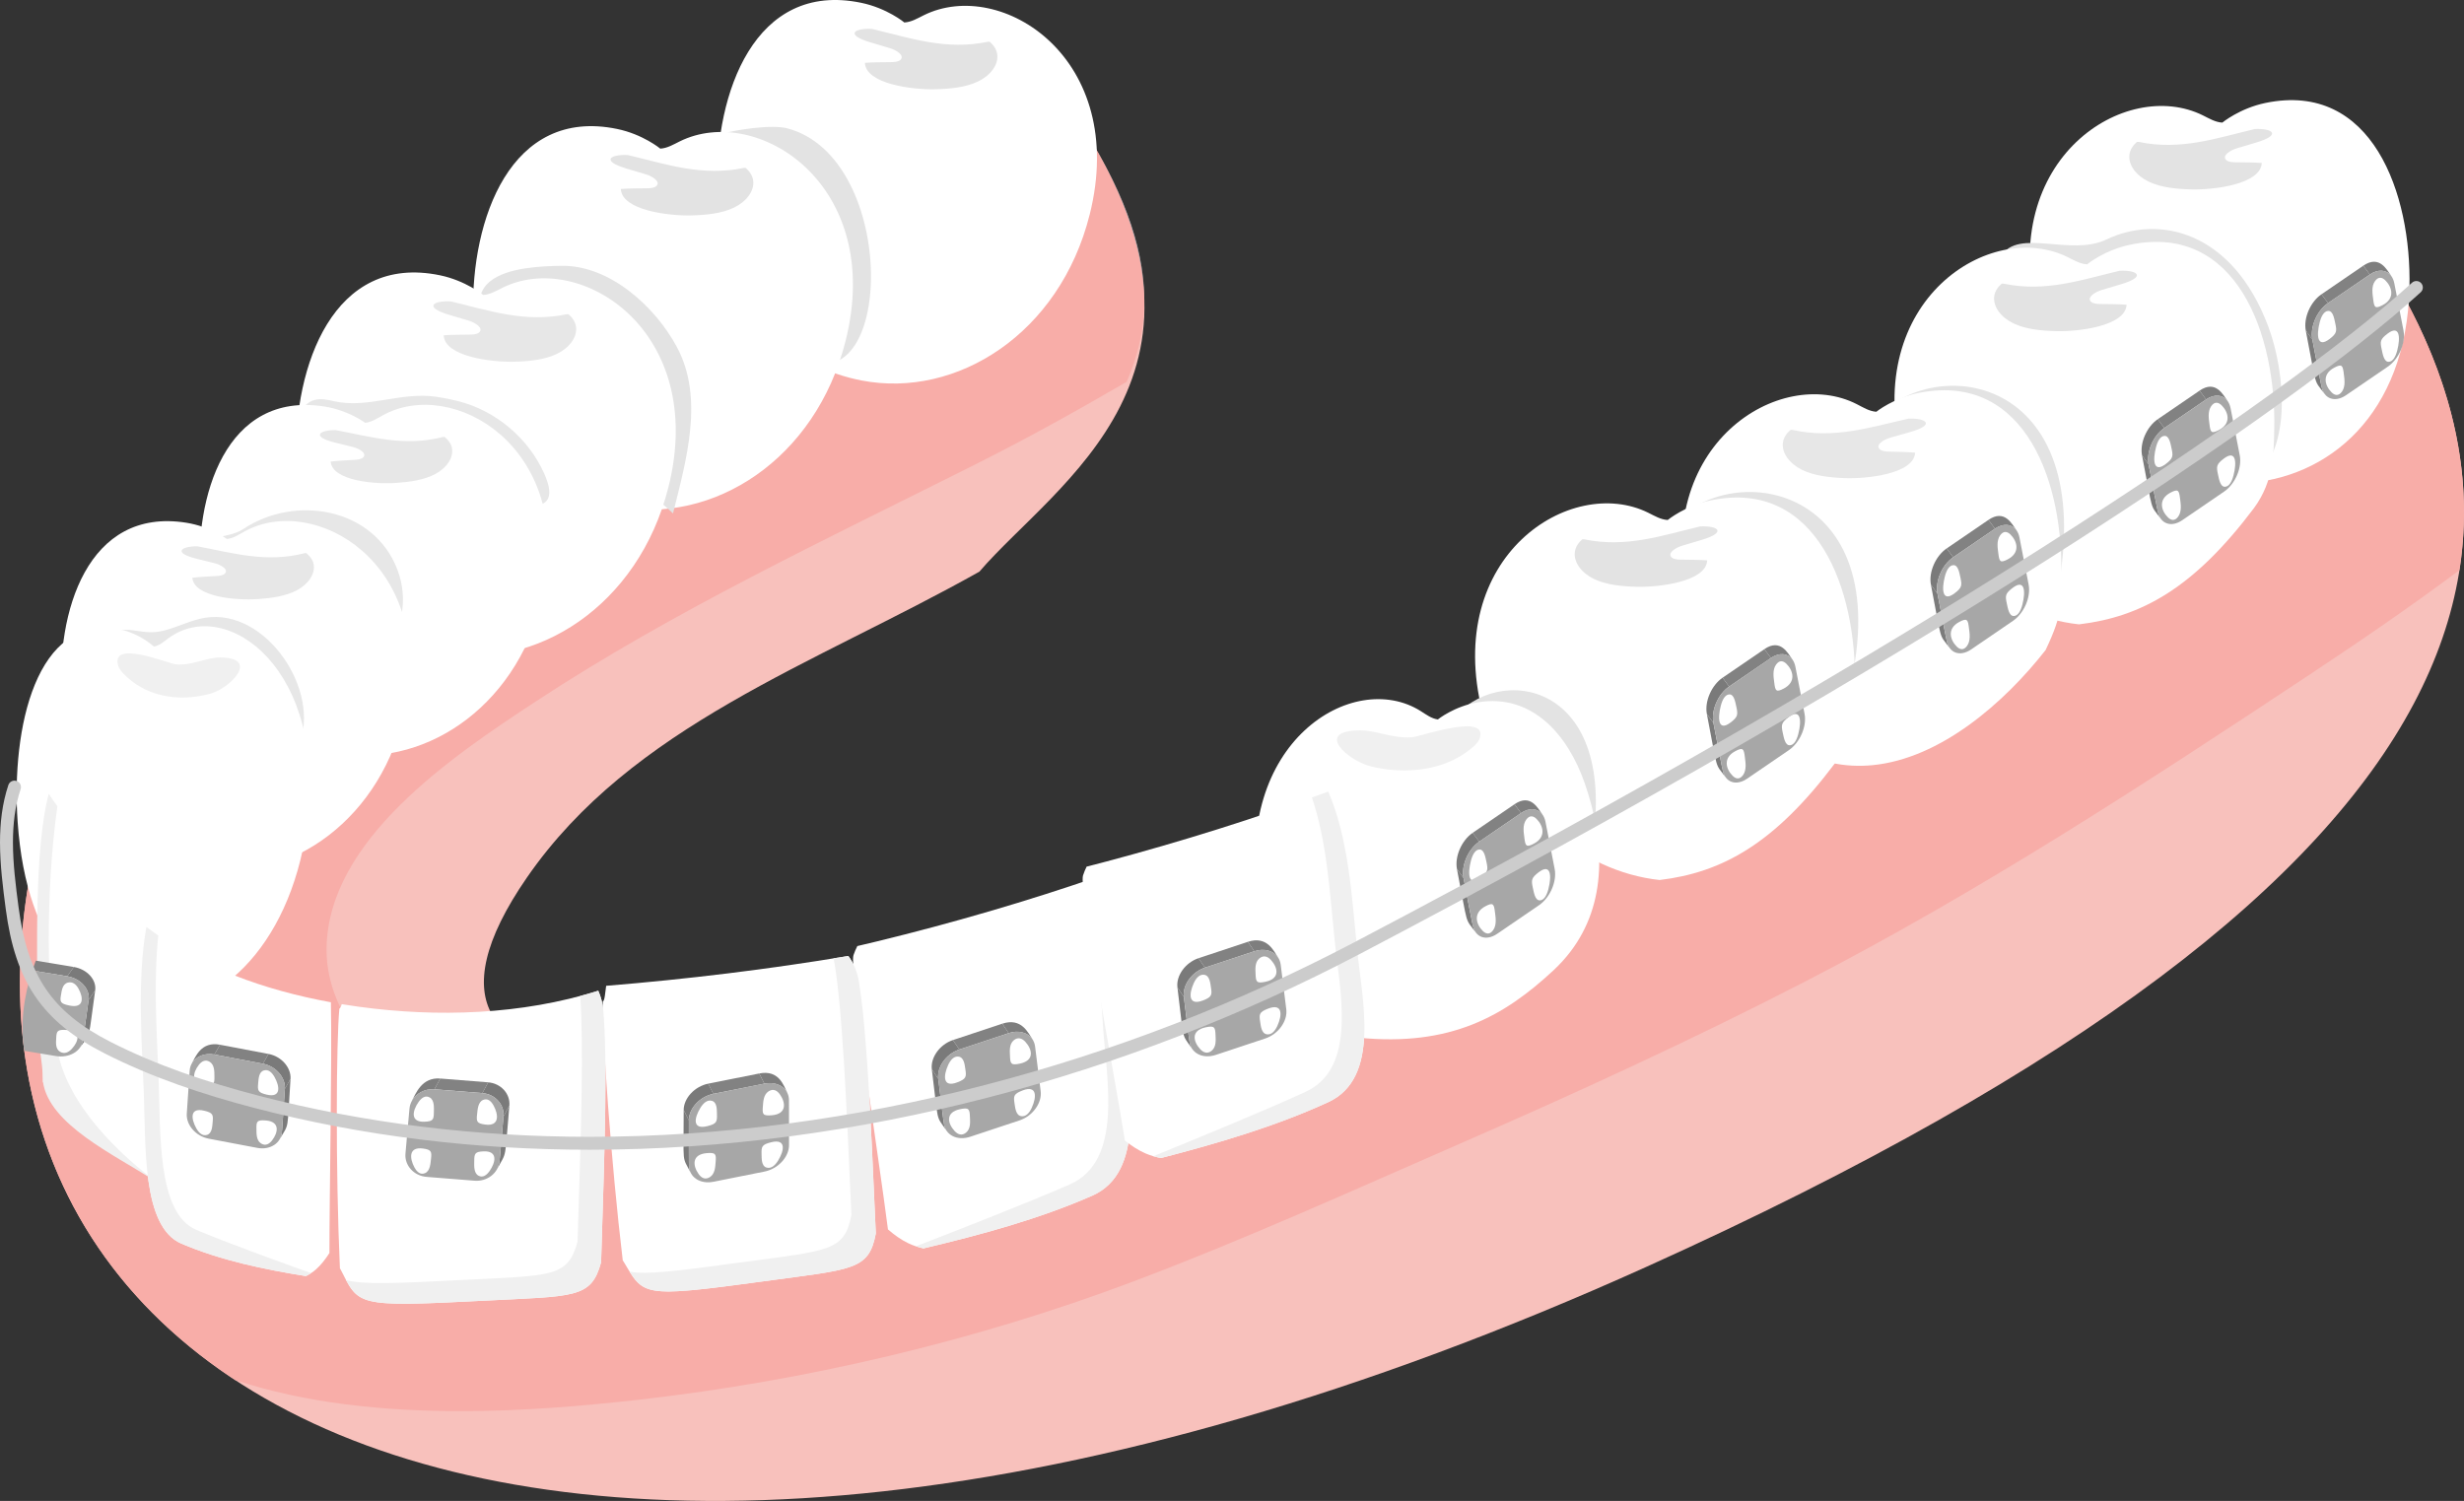 <?xml version="1.0" encoding="UTF-8" standalone="no"?> <svg xmlns:inkscape="http://www.inkscape.org/namespaces/inkscape" xmlns:sodipodi="http://sodipodi.sourceforge.net/DTD/sodipodi-0.dtd" xmlns="http://www.w3.org/2000/svg" xmlns:svg="http://www.w3.org/2000/svg" width="201.74mm" height="122.897mm" viewBox="0 0 201.74 122.897" version="1.1" id="svg1"><rect x="0" y="0" width="201.74" height="122.897" fill="#333333" stroke="none"/><defs id="defs1"></defs><g inkscape:label="Слой 1" inkscape:groupmode="layer" id="layer1" transform="translate(-27.781,-41.54)"><path id="path3" d="M 115.923,119.7 C 88.647,130.796 56.624,134.074 70.931,113.38 79.523,100.952 94.367,95.983 107.968,88.347 114.202,81.073 129.886,72.003 115.749,50.907 85.664,63.095 53.928,79.112 33.259,102.372 c -19.297,51.557 35.577,85.165 129.322,42.895 72.031,-32.479 76.441,-61.43 57.112,-86.956 -25.629,22.451 -89.204,55.463 -103.771,61.389" style="fill:#f8c1bc;fill-opacity:1;fill-rule:nonzero;stroke:none;stroke-width:0.035"></path><path id="path4" d="m 79.268,128.489 c -1.365,0 -2.641,-0.071 -3.811,-0.217 0.001,-3.5e-4 0.004,-0.001 0.005,-0.002 1.172,0.146 2.447,0.217 3.811,0.217 8.568,-3.6e-4 20.641,-2.78 32.342,-7.114 -11.703,4.335 -23.779,7.116 -32.347,7.116 M 32.728,103.842 c 0.001,-0.003 0.001,-0.004 0.002,-0.007 -0.001,0.003 -0.001,0.004 -0.002,0.007 m 0.035,-0.101 v 0 0 m 0.034,-0.097 7.06e-4,-0.002 -7.06e-4,0.002 m 0.021,-0.06 c 0.001,-0.002 0.003,-0.007 0.004,-0.01 -0.001,0.003 -0.003,0.007 -0.004,0.01 m 0.035,-0.099 c 7.06e-4,-0.002 0.003,-0.007 0.004,-0.01 -0.001,0.003 -0.003,0.007 -0.004,0.01 m 0.035,-0.098 c 0.001,-0.004 0.003,-0.008 0.005,-0.013 -0.003,0.006 -0.002,0.006 -0.005,0.013 m 0.021,-0.058 c 0.002,-0.005 0.004,-0.01 0.006,-0.015 -0.003,0.006 -0.004,0.009 -0.006,0.015 m 0.015,-0.042 c 0.002,-0.005 0.004,-0.011 0.006,-0.016 -0.003,0.006 -0.004,0.01 -0.006,0.016 m 0.02,-0.055 c 0.003,-0.008 0.005,-0.013 0.008,-0.021 -0.003,0.006 -0.006,0.015 -0.008,0.021 m 0.015,-0.042 c 0.004,-0.011 0.009,-0.024 0.013,-0.035 -0.005,0.012 -0.008,0.023 -0.013,0.035 m 0.021,-0.058 c 0.003,-0.008 0.006,-0.015 0.009,-0.024 -0.003,0.009 -0.005,0.014 -0.009,0.024 m 0.018,-0.05 c 0.004,-0.01 0.007,-0.02 0.011,-0.03 -0.004,0.01 -0.007,0.02 -0.011,0.03 m 0.018,-0.05 c 0.004,-0.01 0.008,-0.022 0.012,-0.032 -0.004,0.01 -0.008,0.022 -0.012,0.032 m 0.019,-0.053 c 0.003,-0.01 0.006,-0.018 0.01,-0.028 -0.004,0.009 -0.007,0.018 -0.01,0.028 m 0.017,-0.047 c 0.005,-0.012 0.009,-0.025 0.014,-0.037 -0.005,0.012 -0.009,0.024 -0.014,0.037 m 0.02,-0.055 c 0.004,-0.01 0.007,-0.02 0.011,-0.03 -0.004,0.01 -0.007,0.021 -0.011,0.03 m 0.017,-0.045 c 0.005,-0.014 0.01,-0.028 0.015,-0.041 -0.006,0.015 -0.009,0.025 -0.015,0.041 m 0.02,-0.055 c 0.005,-0.012 0.009,-0.023 0.013,-0.035 -0.005,0.012 -0.008,0.022 -0.013,0.035 m 0.017,-0.047 c 0.005,-0.012 0.01,-0.027 0.015,-0.04 -0.005,0.013 -0.01,0.027 -0.015,0.04 m 0.02,-0.055 c 0.004,-0.012 0.009,-0.026 0.014,-0.038 -0.005,0.013 -0.009,0.025 -0.014,0.038 m 0.02,-0.055 c 0.005,-0.012 0.008,-0.021 0.012,-0.033 -0.004,0.01 -0.009,0.024 -0.012,0.033 m 0.017,-0.045 c 0.005,-0.013 0.011,-0.029 0.016,-0.043 -0.005,0.013 -0.011,0.03 -0.016,0.043 m 0.02,-0.055 c 0.005,-0.012 0.009,-0.025 0.014,-0.037 -0.005,0.013 -0.009,0.025 -0.014,0.037 m 0.017,-0.045 c 0.006,-0.015 0.011,-0.029 0.017,-0.044 -0.006,0.016 -0.011,0.029 -0.017,0.044 m 0.02,-0.055 c 0.006,-0.015 0.012,-0.031 0.017,-0.045 -0.006,0.015 -0.011,0.03 -0.017,0.045 M 121.465,65.837 c -0.184,-4.197 -1.809,-9.092 -5.696,-14.9 3.961,5.918 5.624,10.717 5.696,14.9 m 99.057,-6.41 -0.002,-0.003 c 7e-4,0.001 0.001,0.002 0.002,0.003 m -0.039,-0.053 c -0.002,-0.003 -0.005,-0.007 -0.007,-0.01 0.002,0.003 0.005,0.007 0.007,0.01 m -0.017,-0.023 c -0.006,-0.008 -0.012,-0.016 -0.018,-0.024 0.006,0.008 0.012,0.016 0.018,0.024 m -0.021,-0.029 c -0.005,-0.006 -0.007,-0.01 -0.012,-0.017 0.004,0.005 0.008,0.012 0.012,0.017 m -0.015,-0.02 c -0.205,-0.28 -0.413,-0.561 -0.623,-0.84 0.211,0.28 0.418,0.56 0.623,0.84 m -0.624,-0.841 c -0.005,-0.006 -0.009,-0.012 -0.014,-0.018 0.005,0.006 0.009,0.012 0.014,0.018 m -0.014,-0.019 c -0.008,-0.011 -0.017,-0.023 -0.025,-0.034 0.008,0.011 0.017,0.023 0.025,0.034 m -0.03,-0.039 c -0.005,-0.006 -0.006,-0.009 -0.011,-0.015 0.004,0.005 0.007,0.009 0.011,0.015 m -0.019,-0.025 c -0.005,-0.006 -0.01,-0.013 -0.014,-0.019 0.005,0.006 0.009,0.012 0.014,0.019 m -0.026,-0.034 c -0.002,-0.003 -0.005,-0.006 -0.007,-0.009 0.002,0.003 0.005,0.006 0.007,0.009 m -103.949,-7.407 c -0.007,-0.01 -0.014,-0.02 -0.021,-0.031 0.007,0.01 0.013,0.02 0.021,0.031" style="fill:#c8c1c9;fill-opacity:1;fill-rule:nonzero;stroke:none;stroke-width:0.035"></path><path id="path5" d="m 65.454,157.081 c -6.289,0 -12.671,-0.645 -18.419,-2.545 -16.216,-10.652 -21.88,-29.015 -14.308,-50.694 0.001,-0.003 0.001,-0.004 0.002,-0.007 0.011,-0.031 0.022,-0.063 0.033,-0.094 v 0 c 0.011,-0.032 0.023,-0.065 0.034,-0.097 l 7.06e-4,-0.002 c 0.007,-0.021 0.013,-0.037 0.02,-0.058 0.001,-0.003 0.003,-0.006 0.004,-0.01 0.011,-0.03 0.021,-0.059 0.032,-0.089 0.001,-0.003 0.003,-0.007 0.004,-0.01 0.011,-0.03 0.021,-0.059 0.031,-0.088 0.003,-0.006 0.002,-0.006 0.005,-0.013 0.005,-0.015 0.011,-0.031 0.016,-0.045 0.002,-0.006 0.003,-0.009 0.006,-0.015 0.003,-0.01 0.006,-0.017 0.009,-0.026 0.003,-0.006 0.004,-0.01 0.006,-0.016 0.004,-0.012 0.009,-0.028 0.014,-0.04 0.002,-0.006 0.005,-0.015 0.008,-0.021 0.003,-0.007 0.005,-0.014 0.007,-0.021 0.005,-0.013 0.008,-0.023 0.013,-0.035 0.003,-0.008 0.005,-0.015 0.008,-0.023 0.004,-0.01 0.005,-0.015 0.009,-0.024 0.003,-0.008 0.007,-0.018 0.009,-0.026 0.004,-0.01 0.007,-0.02 0.011,-0.03 0.003,-0.008 0.005,-0.012 0.007,-0.021 0.004,-0.01 0.008,-0.022 0.012,-0.032 0.003,-0.007 0.005,-0.015 0.008,-0.021 0.003,-0.01 0.006,-0.018 0.01,-0.028 0.003,-0.007 0.005,-0.013 0.007,-0.02 0.005,-0.013 0.009,-0.025 0.014,-0.037 0.003,-0.007 0.004,-0.011 0.006,-0.018 0.004,-0.009 0.007,-0.02 0.011,-0.03 0.002,-0.005 0.004,-0.01 0.006,-0.015 0.006,-0.016 0.009,-0.025 0.015,-0.041 0.002,-0.004 0.004,-0.01 0.005,-0.015 0.005,-0.013 0.009,-0.022 0.013,-0.035 0.001,-0.004 0.003,-0.008 0.004,-0.012 0.005,-0.013 0.01,-0.027 0.015,-0.04 0.002,-0.005 0.004,-0.01 0.006,-0.015 0.005,-0.013 0.009,-0.025 0.014,-0.038 0.002,-0.005 0.004,-0.011 0.006,-0.017 0.004,-0.009 0.009,-0.023 0.012,-0.033 0.001,-0.004 0.003,-0.008 0.005,-0.013 0.005,-0.013 0.011,-0.03 0.016,-0.043 0.001,-0.004 0.003,-0.008 0.005,-0.012 0.005,-0.013 0.009,-0.025 0.014,-0.037 0.001,-0.003 0.002,-0.005 0.003,-0.008 0.006,-0.015 0.011,-0.029 0.017,-0.044 0.001,-0.004 0.003,-0.007 0.004,-0.011 0.006,-0.015 0.011,-0.03 0.017,-0.045 v 0 C 53.928,79.112 85.664,63.095 115.749,50.907 v 0 c 0.007,0.01 0.014,0.02 0.021,0.031 l 3.5e-4,3.52e-4 c 3.886,5.808 5.511,10.702 5.696,14.9 0.043,2.506 -0.486,4.791 -1.436,6.965 -4.528,2.613 -7.89,4.5 -12.571,6.851 -12.105,6.078 -24.491,11.886 -35.774,19.296 -6.864,4.508 -17.079,11.361 -17.168,20.267 -0.038,3.826 2.249,7.886 5.822,9.744 1.792,0.932 3.757,1.298 5.763,1.298 3.198,0 6.498,-0.932 9.356,-1.985 1.171,0.146 2.447,0.217 3.811,0.217 8.568,0 20.644,-2.781 32.347,-7.116 1.444,-0.534 2.882,-1.093 4.307,-1.673 14.567,-5.926 78.142,-38.937 103.771,-61.389 0.006,0.008 0.012,0.015 0.018,0.023 0.002,0.003 0.004,0.006 0.007,0.009 0.004,0.005 0.008,0.011 0.012,0.015 0.005,0.006 0.009,0.012 0.014,0.019 0.002,0.004 0.005,0.007 0.008,0.01 0.005,0.006 0.006,0.009 0.011,0.015 0.001,0.002 0.003,0.004 0.004,0.005 0.008,0.011 0.017,0.023 0.025,0.034 l 3.5e-4,3.53e-4 c 0.005,0.006 0.009,0.012 0.014,0.018 l 3.5e-4,3.53e-4 c 0.21,0.279 0.419,0.561 0.623,0.84 7.1e-4,0.001 0.002,0.003 0.003,0.004 0.005,0.006 0.007,0.011 0.012,0.017 0.001,0.002 0.003,0.004 0.004,0.005 0.006,0.008 0.012,0.016 0.018,0.024 0.004,0.005 0.006,0.009 0.01,0.013 0.002,0.003 0.005,0.007 0.007,0.01 0.012,0.017 0.024,0.033 0.036,0.05 l 0.002,0.003 c 6.657,9.158 10.197,18.755 8.624,28.793 -4.046,3.024 -8.234,5.883 -12.453,8.679 -13.329,8.831 -26.778,17.607 -41.072,24.983 -9.247,4.772 -18.731,9.119 -28.293,13.291 -8.873,3.871 -17.76,7.904 -26.84,11.32 -12.873,4.843 -26.648,8.09 -40.393,9.651 -4.569,0.518 -9.573,0.937 -14.64,0.937" style="fill:#f8ada8;fill-opacity:1;fill-rule:nonzero;stroke:none;stroke-width:0.035"></path><path id="path6" d="M 116.994,59.126 C 114.55,68.848 106.119,74.195 98.327,72.694 92.976,71.664 86.753,67.517 86.503,56.88 c -0.18,-7.684 3.051,-16.916 11.784,-15.112 2.122,0.439 3.536,1.611 3.536,1.611 0.57,-0.029 1.08,-0.338 1.591,-0.591 6.328,-3.142 16.802,3.523 13.581,16.338" style="fill:#ffffff;fill-opacity:1;fill-rule:nonzero;stroke:none;stroke-width:0.035"></path><path id="path7" d="m 100.634,45.481 c -0.524,-0.156 -1.047,-0.312 -1.571,-0.467 -2.152,-0.64 -1.33,-1.182 0.113,-1.106 3.134,0.742 6.048,1.774 9.498,1.051 0.048,3.53e-4 0.096,3.53e-4 0.143,7.05e-4 0.329,0.284 0.554,0.637 0.609,1.008 0.132,0.884 -0.567,1.767 -1.581,2.249 -1.02,0.485 -2.279,0.601 -3.492,0.632 -1.834,0.047 -5.683,-0.42 -5.758,-2.164 0.705,-0.051 1.413,-0.048 2.126,-0.057 0.278,-0.004 0.593,-0.019 0.772,-0.176 0.398,-0.347 -0.288,-0.8 -0.86,-0.97" style="fill:#e3e3e3;fill-opacity:1;fill-rule:nonzero;stroke:none;stroke-width:0.035"></path><path id="path8" d="m 93.171,70.756 c -3.718,-2.081 -7.874,-4.823 -9.247,-9.095 -0.826,-2.569 -1.86,-4.678 -1.861,-4.68 -1.872,-3.824 7.912,-5.518 10.147,-4.94 9.241,2.392 8.791,23.097 0.961,18.715" style="fill:#e3e3e3;fill-opacity:1;fill-rule:nonzero;stroke:none;stroke-width:0.035"></path><path id="path9" d="M 97.012,69.456 C 94.568,79.178 86.137,84.525 78.345,83.024 72.994,81.994 66.771,77.847 66.521,67.21 66.341,59.526 69.572,50.293 78.305,52.098 c 2.122,0.439 3.536,1.611 3.536,1.611 0.569,-0.029 1.08,-0.338 1.591,-0.591 6.328,-3.142 16.802,3.523 13.581,16.338" style="fill:#ffffff;fill-opacity:1;fill-rule:nonzero;stroke:none;stroke-width:0.035"></path><path id="path10" d="m 80.652,55.811 c -0.524,-0.156 -1.047,-0.312 -1.571,-0.468 -2.152,-0.64 -1.33,-1.182 0.113,-1.106 3.134,0.742 6.048,1.773 9.498,1.051 0.048,3.53e-4 0.095,3.53e-4 0.143,7.06e-4 0.328,0.284 0.554,0.637 0.609,1.008 0.132,0.884 -0.567,1.767 -1.581,2.249 -1.02,0.485 -2.279,0.601 -3.492,0.632 -1.834,0.047 -5.683,-0.42 -5.758,-2.164 0.705,-0.051 1.413,-0.048 2.126,-0.057 0.278,-0.004 0.593,-0.019 0.772,-0.176 0.398,-0.347 -0.288,-0.801 -0.86,-0.97" style="fill:#e3e3e3;fill-opacity:1;fill-rule:nonzero;stroke:none;stroke-width:0.035"></path><path id="path11" d="m 67.893,64.587 c 1.412,-1.163 4.267,-1.254 5.826,-1.283 3.98,-0.074 7.713,3.349 9.485,6.655 2.245,4.189 0.761,9.266 -0.32,13.618 C 78.22,79.065 66.393,74.372 67.065,66.124 67.118,65.471 67.427,64.971 67.893,64.587" style="fill:#e3e3e3;fill-opacity:1;fill-rule:nonzero;stroke:none;stroke-width:0.035"></path><path id="path12" d="M 82.506,81.437 C 80.062,91.159 71.63,96.506 63.838,95.005 58.488,93.975 52.265,89.828 52.015,79.191 51.835,71.507 55.066,62.274 63.799,64.079 c 2.122,0.439 3.536,1.611 3.536,1.611 0.569,-0.03 1.08,-0.338 1.591,-0.591 6.328,-3.142 16.802,3.522 13.581,16.338" style="fill:#ffffff;fill-opacity:1;fill-rule:nonzero;stroke:none;stroke-width:0.035"></path><path id="path13" d="m 66.146,67.791 c -0.524,-0.156 -1.047,-0.312 -1.571,-0.467 -2.152,-0.64 -1.33,-1.182 0.113,-1.106 3.134,0.742 6.048,1.773 9.498,1.051 0.048,0 0.096,3.53e-4 0.144,3.53e-4 0.329,0.284 0.554,0.637 0.609,1.008 0.132,0.884 -0.568,1.767 -1.581,2.249 -1.02,0.485 -2.279,0.601 -3.492,0.632 -1.834,0.047 -5.683,-0.42 -5.758,-2.164 0.705,-0.051 1.413,-0.048 2.126,-0.057 0.278,-0.003 0.593,-0.019 0.772,-0.175 0.398,-0.347 -0.288,-0.801 -0.859,-0.971" style="fill:#e7e7e7;fill-opacity:1;fill-rule:nonzero;stroke:none;stroke-width:0.035"></path><path id="path14" d="m 63.495,74.027 c 0.571,0.082 1.16,0.198 1.768,0.35 3.082,0.772 5.761,3.015 7.064,5.915 1.483,3.303 -1.204,2.798 -3.46,2.33 -1.171,-0.243 -2.288,-0.842 -3.501,-0.883 -2.137,-0.073 -3.903,0.989 -6.104,0.417 -1.592,-0.414 -3.026,-1.278 -4.393,-2.193 -1.028,-0.688 -2.084,-1.476 -2.534,-2.628 -0.449,-1.152 0.015,-2.74 1.213,-3.05 0.511,-0.132 1.05,-0.015 1.564,0.102 2.796,0.635 5.433,-0.783 8.383,-0.361" style="fill:#e7e7e7;fill-opacity:1;fill-rule:nonzero;stroke:none;stroke-width:0.035"></path><path id="path15" d="M 72.3,89.997 C 70.466,99.041 62.939,104.315 55.71,103.266 50.746,102.546 44.847,98.997 44.165,89.225 43.673,82.167 46.253,73.539 54.36,74.828 c 1.97,0.313 3.32,1.331 3.32,1.331 0.522,-0.051 0.979,-0.357 1.438,-0.611 5.686,-3.158 15.601,2.526 13.182,14.448" style="fill:#ffffff;fill-opacity:1;fill-rule:nonzero;stroke:none;stroke-width:0.035"></path><path id="path16" d="m 56.676,78.142 c -0.488,-0.121 -0.976,-0.242 -1.464,-0.363 -2.006,-0.497 -1.274,-1.031 0.056,-1.022 2.914,0.549 5.637,1.374 8.779,0.563 0.044,-0.002 0.088,-0.004 0.132,-0.005 0.314,0.247 0.536,0.562 0.603,0.901 0.159,0.807 -0.447,1.649 -1.358,2.135 -0.918,0.489 -2.07,0.649 -3.185,0.729 -1.685,0.121 -5.244,-0.145 -5.387,-1.745 0.646,-0.077 1.298,-0.104 1.953,-0.143 0.256,-0.015 0.544,-0.043 0.703,-0.194 0.351,-0.336 -0.299,-0.724 -0.832,-0.856" style="fill:#e7e7e7;fill-opacity:1;fill-rule:nonzero;stroke:none;stroke-width:0.035"></path><path id="path17" d="m 45.229,85.608 c 0.844,-0.186 1.789,-0.296 2.47,-0.751 4.271,-2.85 10.71,-1.731 12.625,3.343 1.889,5.007 -2.462,10.227 -7.749,9.399 -1.948,-0.306 -3.665,-1.431 -5.22,-2.644 -1.277,-0.996 -2.515,-2.096 -3.335,-3.492 -0.74,-1.26 -1.498,-3.761 -0.418,-5.075 0.363,-0.442 0.964,-0.634 1.627,-0.78" style="fill:#e7e7e7;fill-opacity:1;fill-rule:nonzero;stroke:none;stroke-width:0.035"></path><path id="path18" d="m 60.976,99.509 c -1.835,9.044 -9.361,14.319 -16.591,13.27 -4.964,-0.72 -10.863,-4.27 -11.544,-14.041 -0.492,-7.058 2.087,-15.686 10.195,-14.397 1.97,0.313 3.32,1.331 3.32,1.331 0.522,-0.051 0.979,-0.356 1.438,-0.611 5.686,-3.158 15.601,2.526 13.182,14.448" style="fill:#ffffff;fill-opacity:1;fill-rule:nonzero;stroke:none;stroke-width:0.035"></path><path id="path19" d="m 45.352,87.655 c -0.488,-0.121 -0.976,-0.242 -1.465,-0.363 -2.006,-0.497 -1.273,-1.031 0.057,-1.022 2.914,0.55 5.637,1.374 8.779,0.564 0.044,-0.002 0.088,-0.004 0.132,-0.006 0.314,0.248 0.537,0.563 0.603,0.901 0.159,0.807 -0.447,1.649 -1.359,2.135 -0.917,0.489 -2.07,0.649 -3.185,0.729 -1.685,0.122 -5.244,-0.145 -5.387,-1.745 0.646,-0.077 1.297,-0.104 1.953,-0.143 0.256,-0.015 0.544,-0.042 0.703,-0.194 0.351,-0.336 -0.299,-0.724 -0.832,-0.856" style="fill:#e7e7e7;fill-opacity:1;fill-rule:nonzero;stroke:none;stroke-width:0.035"></path><path id="path20" d="m 37.013,93.309 c 1.488,-0.578 2.394,0.315 4.175,-0.134 1.149,-0.289 2.22,-0.866 3.39,-1.054 4.978,-0.801 9.543,5.986 7.659,10.486 -2.304,5.501 -10.349,1.915 -13.823,-0.268 -1.41,-0.887 -2.772,-1.994 -3.436,-3.521 -0.841,-1.936 -0.037,-4.703 2.034,-5.509" style="fill:#e7e7e7;fill-opacity:1;fill-rule:nonzero;stroke:none;stroke-width:0.035"></path><path id="path21" d="m 52.885,109.327 c -1.398,9.846 -7.641,15.667 -13.734,14.617 -4.184,-0.721 -9.198,-4.504 -9.926,-15.109 -0.526,-7.66 1.505,-17.063 8.34,-15.762 1.661,0.316 2.812,1.405 2.812,1.405 0.438,-0.062 0.817,-0.399 1.198,-0.682 4.729,-3.5 13.153,2.552 11.31,15.531" style="fill:#ffffff;fill-opacity:1;fill-rule:nonzero;stroke:none;stroke-width:0.035"></path><path id="path22" d="m 38.96,97.587 c -0.379,-0.248 -0.736,-0.541 -1.065,-0.883 -0.179,-0.186 -0.351,-0.389 -0.428,-0.635 -0.691,-2.207 4.105,-0.188 4.718,-0.133 1.353,0.121 2.479,-0.57 3.625,-0.565 3.273,0.014 0.834,2.514 -0.805,2.966 -2.05,0.565 -4.282,0.404 -6.044,-0.75" style="fill:#f0f0f0;fill-opacity:1;fill-rule:nonzero;stroke:none;stroke-width:0.035"></path><path id="path23" d="m 117.925,113.244 c -6.016,2.084 -12.137,3.865 -18.322,5.372 -0.542,0.132 -1.085,0.258 -1.627,0.386 -0.119,0.235 -0.228,0.479 -0.316,0.742 -0.375,1.109 2.088,16.637 2.822,22.458 0.517,0.449 1.064,0.845 1.659,1.131 0.407,0.196 0.825,0.329 1.249,0.424 4.662,-1.103 9.453,-2.398 13.817,-4.316 4.352,-1.912 3.015,-8.53 2.711,-12.92 -0.297,-4.282 -0.428,-9.273 -1.992,-13.276" style="fill:#ffffff;fill-opacity:1;fill-rule:nonzero;stroke:none;stroke-width:0.035"></path><path id="path24" d="m 117.925,113.244 c -0.449,0.156 -0.899,0.308 -1.349,0.46 1.119,3.731 1.251,8.091 1.514,11.891 0.304,4.39 1.641,11.008 -2.711,12.92 -3.344,1.469 -9.41,3.836 -12.609,5.069 0.204,0.069 0.411,0.125 0.619,0.172 4.662,-1.103 9.453,-2.398 13.817,-4.316 4.352,-1.912 3.015,-8.53 2.711,-12.92 -0.297,-4.282 -0.428,-9.273 -1.992,-13.276" style="fill:#f0f0f0;fill-opacity:1;fill-rule:nonzero;stroke:none;stroke-width:0.035"></path><path id="path25" d="m 97.239,119.813 c -6.572,1.098 -13.189,1.9 -19.828,2.444 -0.1,0.663 -0.103,1.172 -0.282,1.302 -0.054,2.569 0.677,13.14 1.641,21.196 l 0.047,0.052 c 1.697,2.836 1.365,3.022 11.505,1.64 7.311,-0.996 8.596,-0.881 9.166,-3.914 -0.443,-10.022 -0.734,-16.491 -1.375,-20.569 -0.133,-0.846 -0.446,-1.58 -0.875,-2.151" style="fill:#ffffff;fill-opacity:1;fill-rule:nonzero;stroke:none;stroke-width:0.035"></path><path id="path26" d="m 97.233,119.813 c -0.402,0.067 -0.804,0.13 -1.206,0.195 0.034,0.14 0.065,0.281 0.088,0.428 0.641,4.078 0.932,10.547 1.375,20.569 -0.569,3.033 -1.855,2.917 -9.166,3.914 -5.164,0.704 -7.61,0.999 -8.993,0.748 1.24,1.997 1.996,2.006 10.991,0.78 7.311,-0.996 8.596,-0.881 9.166,-3.914 -0.443,-10.022 -0.734,-16.491 -1.375,-20.569 -0.133,-0.847 -0.45,-1.579 -0.88,-2.15" style="fill:#f0f0f0;fill-opacity:1;fill-rule:nonzero;stroke:none;stroke-width:0.035"></path><path id="path27" d="m 76.766,122.66 c -6.286,1.973 -13.152,2.192 -19.628,1.308 -0.459,-0.062 -0.919,-0.132 -1.379,-0.207 -0.05,0.186 -0.105,0.319 -0.192,0.37 -0.253,2.558 -0.321,13.158 0.044,21.271 l 0.044,0.056 c 1.518,2.968 1.164,3.126 11.653,2.585 7.562,-0.389 8.87,-0.169 9.687,-3.145 0.32,-10.029 0.521,-16.504 0.18,-20.623 -0.049,-0.592 -0.196,-1.134 -0.41,-1.615" style="fill:#ffffff;fill-opacity:1;fill-rule:nonzero;stroke:none;stroke-width:0.035"></path><path id="path28" d="m 76.762,122.661 c -0.489,0.153 -0.981,0.298 -1.477,0.431 0.287,4.137 0.091,10.484 -0.217,20.117 -0.817,2.977 -2.124,2.756 -9.687,3.146 -5.341,0.275 -7.868,0.368 -9.265,0.002 1.115,2.093 1.888,2.166 11.193,1.686 7.562,-0.39 8.87,-0.169 9.687,-3.145 0.32,-10.029 0.521,-16.504 0.18,-20.623 -0.049,-0.593 -0.198,-1.134 -0.413,-1.614" style="fill:#f0f0f0;fill-opacity:1;fill-rule:nonzero;stroke:none;stroke-width:0.035"></path><path id="path29" d="m 41.747,115.634 c -3.722,-2.117 -7.363,-5.109 -9.965,-9.086 -1.077,4.096 -0.539,12.105 -0.524,16.629 0.009,2.769 0.024,5.06 0.045,6.96 2.914,3.374 5.98,5.917 9.023,7.997 0.615,-0.278 1.195,-0.945 1.595,-1.903 0.105,-3.587 0.361,-9.232 0.383,-9.728 0.155,-3.51 0.549,-7.196 0.321,-10.389 -0.295,-0.156 -0.588,-0.316 -0.878,-0.48" style="fill:#ffffff;fill-opacity:1;fill-rule:nonzero;stroke:none;stroke-width:0.035"></path><path id="path30" d="m 32.5,127.617 c -1.164,-6.002 -0.746,-15.099 -0.018,-20.059 -0.242,-0.332 -0.479,-0.669 -0.706,-1.016 -1.2,4.356 -0.945,13.366 -0.929,17.922 0.009,2.769 0.433,3.773 0.454,5.673 0.518,3.488 5.812,5.929 9.013,8.002 l 0.028,-0.013 c -2.657,-2.022 -6.962,-5.969 -7.843,-10.509" style="fill:#f0f0f0;fill-opacity:1;fill-rule:nonzero;stroke:none;stroke-width:0.035"></path><path id="path31" d="m 39.769,117.439 c -0.751,4.16 -0.394,9.134 -0.219,13.423 0.18,4.395 -0.173,11.122 3.087,12.507 3.269,1.389 6.785,2.11 10.192,2.655 0.292,-0.145 0.577,-0.327 0.848,-0.569 0.397,-0.355 0.749,-0.813 1.076,-1.319 -0.003,-4.727 0.223,-15.84 0.119,-20.532 -5.387,-0.978 -10.732,-2.864 -15.103,-6.165" style="fill:#ffffff;fill-opacity:1;fill-rule:nonzero;stroke:none;stroke-width:0.035"></path><path id="path32" d="m 40.763,129.728 c -0.15,-3.678 -0.418,-7.849 -0.022,-11.589 -0.329,-0.226 -0.653,-0.458 -0.973,-0.699 -0.751,4.16 -0.394,9.134 -0.219,13.423 0.18,4.395 -0.173,11.122 3.087,12.507 3.269,1.389 6.785,2.11 10.192,2.655 0.144,-0.071 0.285,-0.151 0.424,-0.244 -2.381,-0.846 -6.898,-2.48 -9.403,-3.545 -3.26,-1.385 -2.908,-8.113 -3.087,-12.507" style="fill:#f0f0f0;fill-opacity:1;fill-rule:nonzero;stroke:none;stroke-width:0.035"></path><path id="path33" d="m 194.564,67.326 c 4.741,18.862 30.001,18.633 30.491,-2.246 0.18,-7.683 -3.051,-16.916 -11.784,-15.112 -2.121,0.439 -3.536,1.611 -3.536,1.611 -0.569,-0.03 -1.08,-0.338 -1.591,-0.592 -6.328,-3.142 -16.802,3.523 -13.581,16.339" style="fill:#ffffff;fill-opacity:1;fill-rule:nonzero;stroke:none;stroke-width:0.035"></path><path id="path34" d="m 210.924,53.681 c 0.524,-0.156 1.047,-0.312 1.571,-0.467 2.152,-0.64 1.33,-1.182 -0.112,-1.106 -3.134,0.742 -6.048,1.773 -9.498,1.051 -0.048,0 -0.096,3.53e-4 -0.143,3.53e-4 -0.329,0.284 -0.554,0.637 -0.61,1.008 -0.132,0.884 0.567,1.767 1.581,2.249 1.02,0.485 2.279,0.601 3.492,0.632 1.834,0.048 5.683,-0.42 5.758,-2.164 -0.705,-0.051 -1.413,-0.048 -2.126,-0.057 -0.278,-0.003 -0.593,-0.019 -0.772,-0.175 -0.398,-0.347 0.288,-0.801 0.86,-0.971" style="fill:#e3e3e3;fill-opacity:1;fill-rule:nonzero;stroke:none;stroke-width:0.035"></path><path id="path35" d="m 200.256,61.146 c -2.941,1.419 -7.214,-0.95 -8.618,1.345 -1.784,2.916 13.292,22.82 20.047,18.747 3.956,-2.385 3.165,-9.336 1.826,-12.926 -2.969,-7.958 -9.078,-9.181 -13.254,-7.166" style="fill:#e3e3e3;fill-opacity:1;fill-rule:nonzero;stroke:none;stroke-width:0.035"></path><path id="path36" d="m 35.036,123.403 c -0.495,3.467 -0.45,3.548 -0.706,3.911 0.936,-1.329 0.646,-0.483 1.243,-4.673 l -0.537,0.762" style="fill:#7b7b7b;fill-opacity:1;fill-rule:nonzero;stroke:none;stroke-width:0.035"></path><path id="path37" d="m 30.711,120.2 c -0.101,0.263 -0.197,0.531 -0.286,0.803 l 2.862,0.474 0.537,-0.762 -3.112,-0.516" style="fill:#828282;fill-opacity:1;fill-rule:nonzero;stroke:none;stroke-width:0.035"></path><path id="path38" d="m 33.823,120.715 -0.537,0.762 c 1.113,0.184 1.873,1.067 1.75,1.926 l 0.537,-0.762 c 0.126,-0.882 -0.661,-1.745 -1.75,-1.926" style="fill:#7a7a7a;fill-opacity:1;fill-rule:nonzero;stroke:none;stroke-width:0.035"></path><path id="path39" d="m 34.561,126.737 0.476,-3.334 c 0.126,-0.884 -0.658,-1.745 -1.75,-1.926 l -2.862,-0.474 c -0.691,2.096 -1.018,4.42 -0.648,6.577 l 2.578,0.427 c 1.092,0.181 2.08,-0.389 2.206,-1.27" style="fill:#a7a7a7;fill-opacity:1;fill-rule:nonzero;stroke:none;stroke-width:0.035"></path><path id="path40" d="m 34.209,122.493 c 0.421,0.76 0.45,1.635 -0.767,1.375 -0.733,-0.156 -0.766,-0.3 -0.667,-0.864 0.058,-0.33 0.106,-0.882 0.552,-1.007 0.395,-0.111 0.688,0.145 0.882,0.496" style="fill:#ffffff;fill-opacity:1;fill-rule:nonzero;stroke:none;stroke-width:0.035"></path><path id="path41" d="m 33.665,127.414 c 0.574,-0.624 0.793,-1.465 -0.445,-1.541 -0.745,-0.046 -0.809,0.085 -0.836,0.659 -0.016,0.335 -0.089,0.884 0.316,1.126 0.359,0.213 0.699,0.045 0.964,-0.243" style="fill:#ffffff;fill-opacity:1;fill-rule:nonzero;stroke:none;stroke-width:0.035"></path><path id="path104" d="m 197.997,92.662 c 5.118,-0.612 9.4,-2.97 14.329,-9.521 1.661,-2.265 1.614,-4.579 1.658,-6.456 0.18,-7.683 -3.051,-16.916 -11.784,-15.112 -2.122,0.439 -3.536,1.611 -3.536,1.611 -0.569,-0.03 -1.08,-0.338 -1.591,-0.591 -6.328,-3.142 -16.802,3.522 -13.58,16.338 2.011,8 8.076,13.033 14.503,13.73" style="fill:#ffffff;fill-opacity:1;fill-rule:nonzero;stroke:none;stroke-width:0.035"></path><path id="path105" d="m 199.854,65.286 c 0.524,-0.156 1.047,-0.312 1.571,-0.467 2.152,-0.64 1.33,-1.182 -0.113,-1.106 -3.134,0.742 -6.048,1.774 -9.498,1.052 -0.048,0 -0.095,3.53e-4 -0.143,3.53e-4 -0.329,0.284 -0.554,0.637 -0.609,1.008 -0.132,0.884 0.568,1.767 1.581,2.249 1.02,0.485 2.279,0.601 3.492,0.632 1.834,0.048 5.683,-0.42 5.758,-2.164 -0.705,-0.051 -1.413,-0.048 -2.126,-0.057 -0.278,-0.003 -0.593,-0.019 -0.772,-0.175 -0.398,-0.347 0.288,-0.801 0.859,-0.971" style="fill:#e3e3e3;fill-opacity:1;fill-rule:nonzero;stroke:none;stroke-width:0.035"></path><path id="path106" d="m 181.404,75.707 c -1.83,1.88 14.004,17.973 14.464,16.041 4.53,-19.026 -9.059,-21.592 -14.464,-16.041" style="fill:#e3e3e3;fill-opacity:1;fill-rule:nonzero;stroke:none;stroke-width:0.035"></path><path id="path107" d="m 181.081,104.192 c 5.571,-0.535 10.794,-5.099 14.182,-9.424 1.51,-3.171 1.193,-3.763 1.27,-5.8 0.288,-7.68 -2.814,-16.958 -11.571,-15.275 -2.127,0.409 -3.558,1.561 -3.558,1.561 -0.569,-0.037 -1.075,-0.353 -1.582,-0.613 -6.284,-3.23 -16.85,3.287 -13.808,16.147 1.146,4.843 4.036,9.297 8.358,11.867 2.23,1.326 4.497,1.749 6.709,1.537" style="fill:#ffffff;fill-opacity:1;fill-rule:nonzero;stroke:none;stroke-width:0.035"></path><path id="path108" d="m 182.563,77.372 c 0.526,-0.149 1.052,-0.297 1.577,-0.446 2.16,-0.61 1.346,-1.163 -0.097,-1.108 -3.144,0.699 -6.073,1.689 -9.512,0.919 -0.048,-7.06e-4 -0.096,-0.001 -0.143,-0.001 -0.333,0.279 -0.563,0.629 -0.624,0.999 -0.144,0.882 0.543,1.775 1.55,2.271 1.013,0.499 2.27,0.633 3.483,0.681 1.833,0.073 5.688,-0.34 5.788,-2.083 -0.704,-0.061 -1.412,-0.068 -2.125,-0.087 -0.278,-0.007 -0.592,-0.027 -0.769,-0.186 -0.393,-0.353 0.299,-0.797 0.873,-0.958" style="fill:#e7e7e7;fill-opacity:1;fill-rule:nonzero;stroke:none;stroke-width:0.035"></path><path id="path109" d="m 165.383,83.838 c -2,1.699 12.244,19.215 12.885,17.335 6.306,-18.512 -6.98,-22.351 -12.885,-17.335" style="fill:#e3e3e3;fill-opacity:1;fill-rule:nonzero;stroke:none;stroke-width:0.035"></path><path id="path110" d="m 163.66,113.594 c 5.118,-0.612 9.4,-2.97 14.329,-9.521 1.661,-2.265 1.614,-4.579 1.658,-6.456 0.18,-7.683 -3.051,-16.916 -11.784,-15.112 -2.121,0.439 -3.536,1.611 -3.536,1.611 -0.569,-0.029 -1.08,-0.338 -1.591,-0.591 -6.328,-3.142 -16.802,3.522 -13.581,16.338 2.011,8 8.076,13.033 14.503,13.73" style="fill:#ffffff;fill-opacity:1;fill-rule:nonzero;stroke:none;stroke-width:0.035"></path><path id="path111" d="m 165.517,86.218 c 0.524,-0.156 1.047,-0.312 1.571,-0.467 2.152,-0.64 1.33,-1.183 -0.113,-1.106 -3.134,0.742 -6.048,1.773 -9.498,1.051 -0.048,0 -0.095,3.53e-4 -0.143,3.53e-4 -0.329,0.284 -0.554,0.637 -0.609,1.008 -0.132,0.884 0.568,1.767 1.581,2.249 1.02,0.485 2.279,0.601 3.492,0.632 1.834,0.047 5.683,-0.42 5.758,-2.164 -0.705,-0.05 -1.413,-0.048 -2.127,-0.057 -0.278,-0.004 -0.592,-0.019 -0.772,-0.176 -0.398,-0.347 0.288,-0.801 0.859,-0.97" style="fill:#e3e3e3;fill-opacity:1;fill-rule:nonzero;stroke:none;stroke-width:0.035"></path><path id="path112" d="m 147.029,100.087 c -1.359,1.48 10.396,14.147 10.738,12.626 3.363,-14.975 -6.726,-16.995 -10.738,-12.626" style="fill:#e3e3e3;fill-opacity:1;fill-rule:nonzero;stroke:none;stroke-width:0.035"></path><path id="path113" d="m 156.369,119.45 c 3.008,-3.956 2.828,-9.028 1.138,-13.846 -1.349,-3.845 -4.245,-7.287 -8.706,-6.563 -1.945,0.316 -3.294,1.405 -3.294,1.405 -0.514,-0.062 -0.957,-0.399 -1.404,-0.682 -5.54,-3.5 -15.408,2.552 -13.249,15.531 1.02,6.127 4.01,9.035 8.148,11.208 7.549,0.755 11.943,-1.77 15.966,-5.511 0.528,-0.491 0.994,-1.006 1.401,-1.542" style="fill:#ffffff;fill-opacity:1;fill-rule:nonzero;stroke:none;stroke-width:0.035"></path><path id="path114" d="m 147.166,103.557 c 0.443,-0.248 0.862,-0.541 1.247,-0.883 0.209,-0.186 0.411,-0.389 0.502,-0.635 0.809,-2.206 -4.809,-0.188 -5.527,-0.132 -1.585,0.121 -2.904,-0.57 -4.246,-0.565 -3.835,0.014 -0.977,2.514 0.943,2.966 2.402,0.565 5.016,0.404 7.081,-0.75" style="fill:#f0f0f0;fill-opacity:1;fill-rule:nonzero;stroke:none;stroke-width:0.035"></path><path id="path115" d="m 136.531,106.355 c -5.957,2.19 -12.026,4.09 -18.168,5.725 -0.538,0.144 -1.077,0.28 -1.616,0.42 -0.113,0.231 -0.214,0.471 -0.296,0.728 -0.344,1.087 2.541,16.078 3.434,21.703 0.529,0.421 1.086,0.79 1.69,1.051 0.412,0.178 0.834,0.296 1.26,0.376 4.63,-1.201 9.384,-2.592 13.693,-4.574 4.298,-1.977 2.781,-8.358 2.357,-12.608 -0.413,-4.145 -0.681,-8.982 -2.353,-12.821" style="fill:#ffffff;fill-opacity:1;fill-rule:nonzero;stroke:none;stroke-width:0.035"></path><path id="path116" d="m 136.531,106.355 c -0.445,0.163 -0.89,0.324 -1.336,0.484 1.22,3.588 1.471,7.813 1.838,11.491 0.424,4.25 1.94,10.631 -2.357,12.608 -3.303,1.519 -9.301,3.985 -12.466,5.271 0.206,0.061 0.414,0.11 0.624,0.15 4.63,-1.201 9.384,-2.592 13.693,-4.574 4.298,-1.977 2.781,-8.358 2.357,-12.608 -0.413,-4.145 -0.681,-8.982 -2.353,-12.821" style="fill:#f0f0f0;fill-opacity:1;fill-rule:nonzero;stroke:none;stroke-width:0.035"></path><path id="path117" d="m 130.477,119.428 -0.525,-0.773 c 1.574,-0.522 2.115,0.754 2.462,1.265 -0.362,-0.533 -1.131,-0.759 -1.937,-0.492" style="fill:#7e7e7e;fill-opacity:1;fill-rule:nonzero;stroke:none;stroke-width:0.035"></path><path id="path118" d="m 124.708,123.163 c 0.474,3.793 0.43,3.889 0.68,4.257 -0.915,-1.348 -0.632,-0.448 -1.205,-5.03 l 0.525,0.773" style="fill:#7b7b7b;fill-opacity:1;fill-rule:nonzero;stroke:none;stroke-width:0.035"></path><path id="path119" d="m 129.952,118.655 0.525,0.773 -4.044,1.342 -0.525,-0.773 4.044,-1.343" style="fill:#828282;fill-opacity:1;fill-rule:nonzero;stroke:none;stroke-width:0.035"></path><path id="path120" d="m 125.908,119.997 0.525,0.773 c -1.093,0.363 -1.842,1.453 -1.725,2.393 l -0.525,-0.773 c -0.12,-0.965 0.655,-2.038 1.725,-2.393" style="fill:#7a7a7a;fill-opacity:1;fill-rule:nonzero;stroke:none;stroke-width:0.035"></path><path id="path121" d="m 126.433,120.77 4.044,-1.342 c 1.073,-0.356 2.041,0.137 2.162,1.103 l 0.456,3.647 c 0.121,0.964 -0.652,2.037 -1.725,2.393 l -4.044,1.342 c -1.073,0.356 -2.041,-0.139 -2.162,-1.103 l -0.456,-3.647 c -0.121,-0.967 0.652,-2.037 1.725,-2.393" style="fill:#a7a7a7;fill-opacity:1;fill-rule:nonzero;stroke:none;stroke-width:0.035"></path><path id="path122" d="m 125.523,122.033 c -0.416,0.906 -0.447,1.885 0.749,1.424 0.72,-0.278 0.753,-0.443 0.658,-1.057 -0.056,-0.359 -0.101,-0.967 -0.539,-1.044 -0.387,-0.067 -0.676,0.259 -0.868,0.677" style="fill:#ffffff;fill-opacity:1;fill-rule:nonzero;stroke:none;stroke-width:0.035"></path><path id="path123" d="m 131.842,120.144 c 0.562,0.614 0.774,1.52 -0.442,1.78 -0.732,0.157 -0.794,0.019 -0.818,-0.616 -0.015,-0.371 -0.085,-0.973 0.314,-1.299 0.353,-0.289 0.687,-0.149 0.946,0.135" style="fill:#ffffff;fill-opacity:1;fill-rule:nonzero;stroke:none;stroke-width:0.035"></path><path id="path124" d="m 126.042,127.438 c -0.562,-0.614 -0.774,-1.52 0.441,-1.78 0.732,-0.157 0.794,-0.019 0.818,0.616 0.015,0.371 0.085,0.972 -0.314,1.298 -0.353,0.289 -0.686,0.149 -0.945,-0.134" style="fill:#ffffff;fill-opacity:1;fill-rule:nonzero;stroke:none;stroke-width:0.035"></path><path id="path125" d="m 132.36,125.549 c 0.416,-0.906 0.447,-1.885 -0.749,-1.425 -0.72,0.278 -0.753,0.443 -0.658,1.058 0.056,0.359 0.102,0.967 0.539,1.044 0.387,0.068 0.676,-0.259 0.868,-0.677" style="fill:#ffffff;fill-opacity:1;fill-rule:nonzero;stroke:none;stroke-width:0.035"></path><path id="path126" d="m 110.369,126.131 -0.525,-0.773 c 1.574,-0.522 2.115,0.754 2.462,1.265 -0.362,-0.533 -1.131,-0.759 -1.937,-0.492" style="fill:#7e7e7e;fill-opacity:1;fill-rule:nonzero;stroke:none;stroke-width:0.035"></path><path id="path127" d="m 104.6,129.866 c 0.474,3.793 0.43,3.889 0.68,4.257 -0.915,-1.348 -0.632,-0.448 -1.205,-5.03 l 0.525,0.773" style="fill:#7b7b7b;fill-opacity:1;fill-rule:nonzero;stroke:none;stroke-width:0.035"></path><path id="path128" d="m 109.844,125.358 0.525,0.773 -4.044,1.342 -0.525,-0.773 4.044,-1.343" style="fill:#828282;fill-opacity:1;fill-rule:nonzero;stroke:none;stroke-width:0.035"></path><path id="path129" d="m 105.8,126.7 0.525,0.773 c -1.093,0.363 -1.842,1.453 -1.725,2.393 l -0.525,-0.773 c -0.12,-0.965 0.655,-2.038 1.725,-2.393" style="fill:#7a7a7a;fill-opacity:1;fill-rule:nonzero;stroke:none;stroke-width:0.035"></path><path id="path130" d="m 106.324,127.473 4.044,-1.342 c 1.073,-0.356 2.041,0.137 2.162,1.103 l 0.456,3.647 c 0.121,0.964 -0.652,2.037 -1.725,2.393 l -4.044,1.342 c -1.073,0.356 -2.041,-0.139 -2.162,-1.103 l -0.456,-3.647 c -0.121,-0.967 0.652,-2.037 1.725,-2.393" style="fill:#a7a7a7;fill-opacity:1;fill-rule:nonzero;stroke:none;stroke-width:0.035"></path><path id="path131" d="m 105.415,128.735 c -0.416,0.906 -0.447,1.885 0.749,1.424 0.72,-0.278 0.753,-0.443 0.658,-1.057 -0.056,-0.359 -0.101,-0.967 -0.539,-1.044 -0.387,-0.067 -0.676,0.259 -0.868,0.677" style="fill:#ffffff;fill-opacity:1;fill-rule:nonzero;stroke:none;stroke-width:0.035"></path><path id="path132" d="m 111.734,126.847 c 0.562,0.614 0.774,1.52 -0.442,1.78 -0.732,0.157 -0.794,0.019 -0.818,-0.616 -0.015,-0.371 -0.085,-0.973 0.314,-1.299 0.353,-0.289 0.687,-0.149 0.946,0.135" style="fill:#ffffff;fill-opacity:1;fill-rule:nonzero;stroke:none;stroke-width:0.035"></path><path id="path133" d="m 105.934,134.141 c -0.562,-0.614 -0.774,-1.52 0.441,-1.78 0.732,-0.157 0.794,-0.019 0.818,0.616 0.015,0.371 0.085,0.972 -0.314,1.298 -0.353,0.289 -0.687,0.149 -0.945,-0.134" style="fill:#ffffff;fill-opacity:1;fill-rule:nonzero;stroke:none;stroke-width:0.035"></path><path id="path134" d="m 112.252,132.252 c 0.416,-0.906 0.447,-1.885 -0.749,-1.425 -0.72,0.278 -0.753,0.443 -0.658,1.058 0.056,0.359 0.102,0.967 0.539,1.044 0.387,0.068 0.676,-0.259 0.868,-0.677" style="fill:#ffffff;fill-opacity:1;fill-rule:nonzero;stroke:none;stroke-width:0.035"></path><path id="path135" d="m 90.368,130.267 -0.425,-0.832 c 1.627,-0.325 2.006,1.008 2.287,1.558 -0.293,-0.573 -1.029,-0.893 -1.862,-0.727" style="fill:#7e7e7e;fill-opacity:1;fill-rule:nonzero;stroke:none;stroke-width:0.035"></path><path id="path136" d="m 84.183,133.264 c 0.004,3.822 -0.052,3.912 0.151,4.308 -0.742,-1.45 -0.572,-0.521 -0.577,-5.14 l 0.426,0.832" style="fill:#7b7b7b;fill-opacity:1;fill-rule:nonzero;stroke:none;stroke-width:0.035"></path><path id="path137" d="m 89.942,129.435 0.425,0.832 -4.179,0.835 -0.426,-0.832 4.179,-0.835" style="fill:#828282;fill-opacity:1;fill-rule:nonzero;stroke:none;stroke-width:0.035"></path><path id="path138" d="m 85.763,130.27 0.426,0.832 c -1.13,0.226 -2.007,1.216 -2.006,2.163 l -0.426,-0.832 c -7.06e-4,-0.973 0.901,-1.942 2.006,-2.163" style="fill:#7a7a7a;fill-opacity:1;fill-rule:nonzero;stroke:none;stroke-width:0.035"></path><path id="path139" d="m 86.189,131.101 4.179,-0.835 c 1.108,-0.221 2.009,0.387 2.01,1.361 l 0.004,3.676 c 0.001,0.971 -0.897,1.941 -2.006,2.163 l -4.179,0.835 c -1.109,0.221 -2.008,-0.389 -2.009,-1.361 l -0.004,-3.675 c -0.001,-0.974 0.897,-1.942 2.006,-2.163" style="fill:#a7a7a7;fill-opacity:1;fill-rule:nonzero;stroke:none;stroke-width:0.035"></path><path id="path140" d="m 85.131,132.242 c -0.524,0.848 -0.676,1.816 0.568,1.505 0.749,-0.187 0.802,-0.347 0.783,-0.968 -0.011,-0.363 0.019,-0.973 -0.406,-1.102 -0.376,-0.115 -0.703,0.174 -0.945,0.565" style="fill:#ffffff;fill-opacity:1;fill-rule:nonzero;stroke:none;stroke-width:0.035"></path><path id="path141" d="m 91.634,131.145 c 0.482,0.678 0.581,1.604 -0.657,1.712 -0.746,0.065 -0.79,-0.079 -0.737,-0.712 0.031,-0.37 0.036,-0.975 0.471,-1.25 0.386,-0.243 0.7,-0.063 0.922,0.25" style="fill:#ffffff;fill-opacity:1;fill-rule:nonzero;stroke:none;stroke-width:0.035"></path><path id="path142" d="m 84.981,137.67 c -0.482,-0.678 -0.581,-1.604 0.657,-1.712 0.746,-0.066 0.79,0.079 0.736,0.712 -0.031,0.37 -0.035,0.975 -0.471,1.25 -0.386,0.243 -0.7,0.063 -0.922,-0.25" style="fill:#ffffff;fill-opacity:1;fill-rule:nonzero;stroke:none;stroke-width:0.035"></path><path id="path143" d="m 91.484,136.573 c 0.524,-0.848 0.676,-1.816 -0.568,-1.505 -0.749,0.187 -0.802,0.347 -0.783,0.968 0.011,0.363 -0.018,0.973 0.406,1.102 0.376,0.115 0.703,-0.174 0.945,-0.565" style="fill:#ffffff;fill-opacity:1;fill-rule:nonzero;stroke:none;stroke-width:0.035"></path><path id="path144" d="m 63.347,130.729 0.48,-0.881 c -1.529,-0.122 -2.009,1.253 -2.327,1.836 0.331,-0.608 1.064,-1.017 1.846,-0.955" style="fill:#7e7e7e;fill-opacity:1;fill-rule:nonzero;stroke:none;stroke-width:0.035"></path><path id="path145" d="m 69.005,132.949 c -0.338,3.808 -0.293,3.89 -0.522,4.31 0.837,-1.536 0.594,-0.59 1.003,-5.191 l -0.48,0.881" style="fill:#7b7b7b;fill-opacity:1;fill-rule:nonzero;stroke:none;stroke-width:0.035"></path><path id="path146" d="m 63.827,129.848 -0.48,0.881 3.928,0.313 0.48,-0.881 -3.928,-0.313" style="fill:#828282;fill-opacity:1;fill-rule:nonzero;stroke:none;stroke-width:0.035"></path><path id="path147" d="m 67.755,130.161 -0.48,0.881 c 1.062,0.085 1.815,0.962 1.731,1.906 l 0.48,-0.881 c 0.086,-0.969 -0.693,-1.823 -1.731,-1.906" style="fill:#7a7a7a;fill-opacity:1;fill-rule:nonzero;stroke:none;stroke-width:0.035"></path><path id="path148" d="m 67.274,131.043 -3.928,-0.313 c -1.042,-0.083 -1.957,0.634 -2.043,1.605 l -0.325,3.661 c -0.086,0.968 0.689,1.823 1.731,1.906 l 3.928,0.313 c 1.042,0.083 1.957,-0.637 2.043,-1.604 l 0.325,-3.662 c 0.086,-0.97 -0.689,-1.823 -1.731,-1.906" style="fill:#a7a7a7;fill-opacity:1;fill-rule:nonzero;stroke:none;stroke-width:0.035"></path><path id="path149" d="m 68.187,132.048 c 0.428,0.78 0.488,1.725 -0.676,1.57 -0.701,-0.093 -0.737,-0.246 -0.665,-0.868 0.042,-0.363 0.067,-0.966 0.485,-1.148 0.37,-0.161 0.658,0.086 0.855,0.446" style="fill:#ffffff;fill-opacity:1;fill-rule:nonzero;stroke:none;stroke-width:0.035"></path><path id="path150" d="m 62.057,131.761 c -0.521,0.736 -0.697,1.67 0.479,1.625 0.708,-0.028 0.763,-0.176 0.768,-0.801 0.003,-0.365 0.051,-0.967 -0.342,-1.187 -0.348,-0.194 -0.665,0.024 -0.905,0.363" style="fill:#ffffff;fill-opacity:1;fill-rule:nonzero;stroke:none;stroke-width:0.035"></path><path id="path151" d="m 67.856,137.436 c 0.521,-0.736 0.697,-1.67 -0.479,-1.624 -0.708,0.028 -0.763,0.176 -0.768,0.8 -0.002,0.365 -0.051,0.968 0.342,1.187 0.348,0.194 0.664,-0.024 0.905,-0.364" style="fill:#ffffff;fill-opacity:1;fill-rule:nonzero;stroke:none;stroke-width:0.035"></path><path id="path152" d="m 61.726,137.15 c -0.428,-0.78 -0.488,-1.725 0.676,-1.57 0.701,0.093 0.737,0.246 0.665,0.867 -0.042,0.363 -0.067,0.967 -0.485,1.148 -0.37,0.161 -0.658,-0.086 -0.855,-0.446" style="fill:#ffffff;fill-opacity:1;fill-rule:nonzero;stroke:none;stroke-width:0.035"></path><path id="path153" d="m 45.332,127.882 0.463,-0.801 c -1.548,-0.294 -1.997,0.987 -2.303,1.517 0.319,-0.552 1.048,-0.866 1.84,-0.716" style="fill:#7e7e7e;fill-opacity:1;fill-rule:nonzero;stroke:none;stroke-width:0.035"></path><path id="path154" d="m 51.103,130.686 c -0.245,3.66 -0.197,3.745 -0.418,4.126 0.807,-1.397 0.585,-0.506 0.881,-4.927 l -0.463,0.801" style="fill:#7b7b7b;fill-opacity:1;fill-rule:nonzero;stroke:none;stroke-width:0.035"></path><path id="path155" d="m 45.794,127.082 -0.463,0.801 3.975,0.755 0.462,-0.801 -3.975,-0.755" style="fill:#828282;fill-opacity:1;fill-rule:nonzero;stroke:none;stroke-width:0.035"></path><path id="path156" d="m 49.769,127.836 -0.462,0.801 c 1.074,0.204 1.858,1.142 1.797,2.049 l 0.463,-0.801 c 0.062,-0.932 -0.745,-1.85 -1.797,-2.049" style="fill:#7a7a7a;fill-opacity:1;fill-rule:nonzero;stroke:none;stroke-width:0.035"></path><path id="path157" d="m 49.307,128.637 -3.975,-0.755 c -1.054,-0.2 -1.96,0.392 -2.022,1.324 l -0.236,3.519 c -0.062,0.93 0.743,1.849 1.797,2.049 l 3.975,0.754 c 1.054,0.2 1.96,-0.394 2.023,-1.324 l 0.235,-3.519 c 0.063,-0.933 -0.742,-1.85 -1.797,-2.049" style="fill:#a7a7a7;fill-opacity:1;fill-rule:nonzero;stroke:none;stroke-width:0.035"></path><path id="path158" d="m 50.254,129.718 c 0.452,0.806 0.537,1.731 -0.642,1.447 -0.71,-0.171 -0.751,-0.324 -0.694,-0.919 0.034,-0.348 0.044,-0.931 0.461,-1.059 0.37,-0.114 0.666,0.158 0.875,0.531" style="fill:#ffffff;fill-opacity:1;fill-rule:nonzero;stroke:none;stroke-width:0.035"></path><path id="path159" d="m 44.056,128.737 c -0.507,0.655 -0.661,1.542 0.525,1.632 0.714,0.055 0.766,-0.083 0.755,-0.69 -0.007,-0.354 0.027,-0.933 -0.375,-1.192 -0.357,-0.229 -0.671,-0.053 -0.905,0.249" style="fill:#ffffff;fill-opacity:1;fill-rule:nonzero;stroke:none;stroke-width:0.035"></path><path id="path160" d="m 50.057,134.913 c 0.507,-0.654 0.661,-1.542 -0.525,-1.632 -0.715,-0.054 -0.767,0.084 -0.755,0.69 0.007,0.354 -0.027,0.934 0.376,1.192 0.356,0.229 0.67,0.053 0.904,-0.249" style="fill:#ffffff;fill-opacity:1;fill-rule:nonzero;stroke:none;stroke-width:0.035"></path><path id="path161" d="m 43.858,133.932 c -0.452,-0.806 -0.537,-1.731 0.642,-1.448 0.71,0.171 0.751,0.324 0.694,0.919 -0.034,0.348 -0.044,0.931 -0.461,1.06 -0.37,0.114 -0.666,-0.159 -0.875,-0.531" style="fill:#ffffff;fill-opacity:1;fill-rule:nonzero;stroke:none;stroke-width:0.035"></path><path id="path162" d="m 221.812,64.017 -0.535,-0.724 c 1.333,-0.911 1.93,0.355 2.284,0.833 -0.369,-0.499 -1.066,-0.576 -1.749,-0.11" style="fill:#7e7e7e;fill-opacity:1;fill-rule:nonzero;stroke:none;stroke-width:0.035"></path><path id="path163" d="m 217.102,69.327 c 0.78,4.008 0.751,4.121 1.005,4.466 -0.933,-1.261 -0.598,-0.346 -1.541,-5.189 l 0.535,0.723" style="fill:#7b7b7b;fill-opacity:1;fill-rule:nonzero;stroke:none;stroke-width:0.035"></path><path id="path164" d="m 221.277,63.293 0.535,0.724 -3.424,2.339 -0.534,-0.723 3.424,-2.34" style="fill:#828282;fill-opacity:1;fill-rule:nonzero;stroke:none;stroke-width:0.035"></path><path id="path165" d="m 217.853,65.633 0.534,0.723 c -0.925,0.632 -1.478,1.978 -1.285,2.971 l -0.535,-0.723 c -0.198,-1.02 0.38,-2.353 1.286,-2.971" style="fill:#7a7a7a;fill-opacity:1;fill-rule:nonzero;stroke:none;stroke-width:0.035"></path><path id="path166" d="m 218.387,66.356 3.424,-2.339 c 0.908,-0.621 1.806,-0.298 2.005,0.723 l 0.75,3.853 c 0.198,1.019 -0.377,2.351 -1.286,2.971 l -3.424,2.34 c -0.908,0.62 -1.806,0.295 -2.004,-0.724 l -0.75,-3.854 c -0.199,-1.021 0.377,-2.351 1.285,-2.971" style="fill:#a7a7a7;fill-opacity:1;fill-rule:nonzero;stroke:none;stroke-width:0.035"></path><path id="path167" d="m 217.709,67.923 c -0.278,1.073 -0.212,2.142 0.794,1.38 0.606,-0.458 0.619,-0.645 0.477,-1.29 -0.083,-0.377 -0.182,-1.027 -0.573,-1.014 -0.347,0.012 -0.569,0.428 -0.698,0.923" style="fill:#ffffff;fill-opacity:1;fill-rule:nonzero;stroke:none;stroke-width:0.035"></path><path id="path168" d="m 223.079,64.494 c 0.552,0.543 0.826,1.479 -0.217,2.026 -0.628,0.33 -0.695,0.195 -0.778,-0.489 -0.049,-0.4 -0.168,-1.036 0.151,-1.476 0.283,-0.391 0.589,-0.312 0.844,-0.061" style="fill:#ffffff;fill-opacity:1;fill-rule:nonzero;stroke:none;stroke-width:0.035"></path><path id="path169" d="m 218.683,73.669 c -0.552,-0.543 -0.826,-1.479 0.217,-2.026 0.628,-0.329 0.695,-0.194 0.778,0.489 0.048,0.399 0.168,1.035 -0.151,1.476 -0.283,0.39 -0.589,0.311 -0.844,0.061" style="fill:#ffffff;fill-opacity:1;fill-rule:nonzero;stroke:none;stroke-width:0.035"></path><path id="path170" d="m 224.053,70.24 c 0.278,-1.073 0.212,-2.141 -0.794,-1.38 -0.606,0.459 -0.619,0.645 -0.477,1.29 0.084,0.377 0.182,1.027 0.573,1.014 0.347,-0.012 0.569,-0.428 0.698,-0.924" style="fill:#ffffff;fill-opacity:1;fill-rule:nonzero;stroke:none;stroke-width:0.035"></path><path id="path171" d="m 208.406,74.247 -0.535,-0.723 c 1.333,-0.911 1.93,0.355 2.284,0.833 -0.369,-0.499 -1.066,-0.576 -1.749,-0.11" style="fill:#7e7e7e;fill-opacity:1;fill-rule:nonzero;stroke:none;stroke-width:0.035"></path><path id="path172" d="m 203.697,79.558 c 0.78,4.008 0.751,4.121 1.005,4.465 -0.933,-1.261 -0.598,-0.346 -1.541,-5.189 l 0.535,0.724" style="fill:#7b7b7b;fill-opacity:1;fill-rule:nonzero;stroke:none;stroke-width:0.035"></path><path id="path173" d="m 207.871,73.524 0.535,0.723 -3.424,2.34 -0.534,-0.724 3.424,-2.339" style="fill:#828282;fill-opacity:1;fill-rule:nonzero;stroke:none;stroke-width:0.035"></path><path id="path174" d="m 204.447,75.863 0.534,0.724 c -0.925,0.632 -1.478,1.978 -1.285,2.971 l -0.535,-0.724 c -0.198,-1.02 0.38,-2.352 1.286,-2.971" style="fill:#7a7a7a;fill-opacity:1;fill-rule:nonzero;stroke:none;stroke-width:0.035"></path><path id="path175" d="m 204.982,76.587 3.424,-2.34 c 0.908,-0.621 1.806,-0.298 2.005,0.724 l 0.75,3.853 c 0.198,1.019 -0.377,2.351 -1.286,2.971 l -3.424,2.34 c -0.908,0.62 -1.806,0.295 -2.004,-0.724 l -0.75,-3.853 c -0.199,-1.022 0.377,-2.351 1.285,-2.971" style="fill:#a7a7a7;fill-opacity:1;fill-rule:nonzero;stroke:none;stroke-width:0.035"></path><path id="path176" d="m 204.304,78.154 c -0.278,1.073 -0.212,2.142 0.794,1.381 0.606,-0.459 0.619,-0.645 0.477,-1.29 -0.083,-0.377 -0.182,-1.027 -0.573,-1.014 -0.347,0.012 -0.569,0.428 -0.698,0.923" style="fill:#ffffff;fill-opacity:1;fill-rule:nonzero;stroke:none;stroke-width:0.035"></path><path id="path177" d="m 209.674,74.725 c 0.552,0.543 0.826,1.478 -0.217,2.026 -0.628,0.329 -0.695,0.194 -0.778,-0.489 -0.049,-0.399 -0.168,-1.035 0.151,-1.476 0.283,-0.391 0.589,-0.311 0.844,-0.061" style="fill:#ffffff;fill-opacity:1;fill-rule:nonzero;stroke:none;stroke-width:0.035"></path><path id="path178" d="m 205.278,83.9 c -0.552,-0.543 -0.826,-1.479 0.217,-2.026 0.628,-0.329 0.695,-0.194 0.778,0.489 0.048,0.399 0.168,1.035 -0.151,1.476 -0.283,0.39 -0.589,0.311 -0.844,0.061" style="fill:#ffffff;fill-opacity:1;fill-rule:nonzero;stroke:none;stroke-width:0.035"></path><path id="path179" d="m 210.648,80.471 c 0.278,-1.073 0.212,-2.141 -0.794,-1.38 -0.606,0.459 -0.619,0.645 -0.477,1.29 0.084,0.377 0.182,1.027 0.573,1.014 0.347,-0.011 0.569,-0.428 0.698,-0.923" style="fill:#ffffff;fill-opacity:1;fill-rule:nonzero;stroke:none;stroke-width:0.035"></path><path id="path180" d="m 191.12,84.83 -0.535,-0.723 c 1.333,-0.911 1.93,0.355 2.284,0.833 -0.369,-0.499 -1.066,-0.576 -1.749,-0.11" style="fill:#7e7e7e;fill-opacity:1;fill-rule:nonzero;stroke:none;stroke-width:0.035"></path><path id="path181" d="m 186.411,90.142 c 0.78,4.008 0.751,4.121 1.005,4.465 -0.933,-1.261 -0.598,-0.346 -1.541,-5.189 l 0.535,0.724" style="fill:#7b7b7b;fill-opacity:1;fill-rule:nonzero;stroke:none;stroke-width:0.035"></path><path id="path182" d="m 190.585,84.107 0.535,0.723 -3.424,2.34 -0.534,-0.724 3.424,-2.339" style="fill:#828282;fill-opacity:1;fill-rule:nonzero;stroke:none;stroke-width:0.035"></path><path id="path183" d="m 187.161,86.447 0.534,0.724 c -0.925,0.632 -1.478,1.978 -1.285,2.971 l -0.535,-0.724 c -0.198,-1.02 0.38,-2.352 1.286,-2.971" style="fill:#7a7a7a;fill-opacity:1;fill-rule:nonzero;stroke:none;stroke-width:0.035"></path><path id="path184" d="m 187.696,87.17 3.424,-2.34 c 0.908,-0.621 1.806,-0.298 2.005,0.724 l 0.75,3.853 c 0.198,1.019 -0.377,2.351 -1.286,2.971 l -3.424,2.34 c -0.908,0.62 -1.806,0.295 -2.004,-0.724 l -0.75,-3.853 c -0.199,-1.022 0.377,-2.351 1.285,-2.971" style="fill:#a7a7a7;fill-opacity:1;fill-rule:nonzero;stroke:none;stroke-width:0.035"></path><path id="path185" d="m 187.018,88.737 c -0.278,1.073 -0.212,2.142 0.794,1.381 0.606,-0.459 0.619,-0.645 0.477,-1.29 -0.083,-0.377 -0.182,-1.027 -0.573,-1.014 -0.347,0.012 -0.569,0.428 -0.698,0.923" style="fill:#ffffff;fill-opacity:1;fill-rule:nonzero;stroke:none;stroke-width:0.035"></path><path id="path186" d="m 192.388,85.308 c 0.552,0.543 0.826,1.478 -0.217,2.026 -0.628,0.329 -0.695,0.194 -0.778,-0.489 -0.049,-0.399 -0.168,-1.035 0.151,-1.476 0.283,-0.391 0.589,-0.311 0.844,-0.061" style="fill:#ffffff;fill-opacity:1;fill-rule:nonzero;stroke:none;stroke-width:0.035"></path><path id="path187" d="m 187.992,94.483 c -0.552,-0.543 -0.826,-1.479 0.217,-2.026 0.628,-0.329 0.695,-0.194 0.778,0.489 0.048,0.399 0.168,1.035 -0.151,1.476 -0.283,0.39 -0.589,0.311 -0.844,0.061" style="fill:#ffffff;fill-opacity:1;fill-rule:nonzero;stroke:none;stroke-width:0.035"></path><path id="path188" d="m 193.361,91.054 c 0.278,-1.073 0.212,-2.141 -0.794,-1.38 -0.606,0.459 -0.619,0.645 -0.477,1.29 0.084,0.377 0.182,1.027 0.573,1.014 0.347,-0.011 0.569,-0.428 0.698,-0.923" style="fill:#ffffff;fill-opacity:1;fill-rule:nonzero;stroke:none;stroke-width:0.035"></path><path id="path189" d="m 172.775,95.414 -0.535,-0.723 c 1.333,-0.911 1.93,0.355 2.284,0.833 -0.369,-0.499 -1.066,-0.576 -1.749,-0.11" style="fill:#7e7e7e;fill-opacity:1;fill-rule:nonzero;stroke:none;stroke-width:0.035"></path><path id="path190" d="m 168.066,100.725 c 0.78,4.008 0.751,4.121 1.005,4.465 -0.933,-1.261 -0.598,-0.346 -1.541,-5.189 l 0.535,0.724" style="fill:#7b7b7b;fill-opacity:1;fill-rule:nonzero;stroke:none;stroke-width:0.035"></path><path id="path191" d="m 172.241,94.691 0.535,0.723 -3.424,2.34 -0.534,-0.724 3.424,-2.339" style="fill:#828282;fill-opacity:1;fill-rule:nonzero;stroke:none;stroke-width:0.035"></path><path id="path192" d="m 168.817,97.03 0.534,0.724 c -0.925,0.632 -1.478,1.978 -1.285,2.971 l -0.535,-0.724 c -0.198,-1.02 0.38,-2.352 1.286,-2.971" style="fill:#7a7a7a;fill-opacity:1;fill-rule:nonzero;stroke:none;stroke-width:0.035"></path><path id="path193" d="m 169.351,97.753 3.424,-2.34 c 0.908,-0.621 1.806,-0.298 2.005,0.724 l 0.75,3.853 c 0.198,1.019 -0.377,2.351 -1.286,2.971 l -3.424,2.34 c -0.908,0.62 -1.806,0.295 -2.004,-0.724 l -0.75,-3.853 c -0.199,-1.022 0.377,-2.351 1.285,-2.971" style="fill:#a7a7a7;fill-opacity:1;fill-rule:nonzero;stroke:none;stroke-width:0.035"></path><path id="path194" d="m 168.673,99.32 c -0.278,1.073 -0.212,2.142 0.794,1.381 0.606,-0.459 0.619,-0.645 0.477,-1.29 -0.083,-0.377 -0.182,-1.027 -0.573,-1.014 -0.347,0.012 -0.569,0.428 -0.698,0.923" style="fill:#ffffff;fill-opacity:1;fill-rule:nonzero;stroke:none;stroke-width:0.035"></path><path id="path195" d="m 174.043,95.892 c 0.552,0.543 0.826,1.478 -0.217,2.026 -0.628,0.329 -0.695,0.194 -0.778,-0.489 -0.049,-0.399 -0.168,-1.035 0.151,-1.476 0.283,-0.391 0.589,-0.311 0.844,-0.061" style="fill:#ffffff;fill-opacity:1;fill-rule:nonzero;stroke:none;stroke-width:0.035"></path><path id="path196" d="m 169.647,105.067 c -0.552,-0.543 -0.826,-1.479 0.217,-2.026 0.628,-0.33 0.695,-0.194 0.778,0.489 0.048,0.399 0.168,1.035 -0.151,1.476 -0.283,0.39 -0.589,0.311 -0.844,0.061" style="fill:#ffffff;fill-opacity:1;fill-rule:nonzero;stroke:none;stroke-width:0.035"></path><path id="path197" d="m 175.017,101.638 c 0.278,-1.073 0.212,-2.141 -0.794,-1.38 -0.606,0.459 -0.619,0.645 -0.477,1.29 0.084,0.377 0.182,1.027 0.573,1.014 0.347,-0.011 0.569,-0.428 0.698,-0.923" style="fill:#ffffff;fill-opacity:1;fill-rule:nonzero;stroke:none;stroke-width:0.035"></path><path id="path198" d="m 152.314,108.114 -0.535,-0.723 c 1.333,-0.911 1.93,0.355 2.284,0.833 -0.369,-0.499 -1.066,-0.576 -1.749,-0.11" style="fill:#7e7e7e;fill-opacity:1;fill-rule:nonzero;stroke:none;stroke-width:0.035"></path><path id="path199" d="m 147.605,113.425 c 0.78,4.008 0.751,4.121 1.005,4.465 -0.933,-1.261 -0.598,-0.346 -1.541,-5.189 l 0.535,0.724" style="fill:#7b7b7b;fill-opacity:1;fill-rule:nonzero;stroke:none;stroke-width:0.035"></path><path id="path200" d="m 151.779,107.391 0.535,0.723 -3.424,2.34 -0.534,-0.724 3.424,-2.339" style="fill:#828282;fill-opacity:1;fill-rule:nonzero;stroke:none;stroke-width:0.035"></path><path id="path201" d="m 148.356,109.73 0.534,0.724 c -0.925,0.632 -1.478,1.978 -1.285,2.971 l -0.535,-0.724 c -0.198,-1.02 0.38,-2.352 1.286,-2.971" style="fill:#7a7a7a;fill-opacity:1;fill-rule:nonzero;stroke:none;stroke-width:0.035"></path><path id="path202" d="m 148.89,110.453 3.424,-2.34 c 0.908,-0.621 1.806,-0.298 2.005,0.724 l 0.75,3.853 c 0.198,1.019 -0.377,2.351 -1.286,2.971 l -3.424,2.34 c -0.908,0.62 -1.806,0.295 -2.004,-0.724 l -0.75,-3.853 c -0.199,-1.022 0.377,-2.351 1.285,-2.971" style="fill:#a7a7a7;fill-opacity:1;fill-rule:nonzero;stroke:none;stroke-width:0.035"></path><path id="path203" d="m 148.212,112.02 c -0.278,1.073 -0.212,2.142 0.794,1.381 0.606,-0.459 0.619,-0.645 0.477,-1.29 -0.083,-0.377 -0.182,-1.027 -0.573,-1.014 -0.347,0.012 -0.569,0.428 -0.698,0.923" style="fill:#ffffff;fill-opacity:1;fill-rule:nonzero;stroke:none;stroke-width:0.035"></path><path id="path204" d="m 153.582,108.592 c 0.552,0.543 0.826,1.478 -0.217,2.026 -0.628,0.33 -0.695,0.194 -0.778,-0.489 -0.049,-0.399 -0.168,-1.035 0.151,-1.476 0.283,-0.391 0.589,-0.311 0.844,-0.061" style="fill:#ffffff;fill-opacity:1;fill-rule:nonzero;stroke:none;stroke-width:0.035"></path><path id="path205" d="m 149.186,117.767 c -0.552,-0.543 -0.826,-1.479 0.217,-2.026 0.628,-0.33 0.695,-0.194 0.778,0.489 0.048,0.399 0.168,1.035 -0.151,1.476 -0.283,0.39 -0.589,0.311 -0.844,0.061" style="fill:#ffffff;fill-opacity:1;fill-rule:nonzero;stroke:none;stroke-width:0.035"></path><path id="path206" d="m 154.556,114.338 c 0.278,-1.073 0.212,-2.141 -0.794,-1.38 -0.606,0.459 -0.619,0.645 -0.477,1.29 0.084,0.377 0.182,1.027 0.573,1.014 0.347,-0.011 0.569,-0.428 0.698,-0.923" style="fill:#ffffff;fill-opacity:1;fill-rule:nonzero;stroke:none;stroke-width:0.035"></path><path id="path207" d="m 225.266,64.688 c -5.246,4.781 -15.595,12.356 -30.278,21.691 -14.685,9.337 -33.712,20.444 -56.35,32.329 -18.879,9.912 -40.863,15.914 -62.571,15.913 -9.208,0 -18.366,-1.079 -27.219,-3.395 -4.128,-1.079 -8.215,-2.445 -12,-4.368 v 0 c -2.455,-1.249 -4.137,-2.612 -5.312,-4.34 -1.175,-1.729 -1.86,-3.854 -2.232,-6.671 -0.235,-1.782 -0.463,-3.582 -0.463,-5.334 0,-1.502 0.167,-2.965 0.629,-4.36 0.092,-0.277 -0.059,-0.577 -0.336,-0.669 -0.278,-0.092 -0.577,0.059 -0.669,0.336 -0.508,1.533 -0.683,3.114 -0.683,4.693 3.52e-4,1.843 0.237,3.687 0.472,5.472 0.384,2.91 1.108,5.218 2.406,7.128 1.298,1.91 3.153,3.391 5.708,4.688 v 0 c 3.879,1.971 8.039,3.357 12.212,4.449 8.949,2.341 18.197,3.429 27.487,3.429 21.904,-0.001 44.041,-6.049 63.063,-16.035 22.662,-11.897 41.712,-23.017 56.425,-32.372 14.716,-9.358 25.085,-16.94 30.423,-21.802 0.216,-0.197 0.232,-0.531 0.035,-0.748 -0.197,-0.216 -0.532,-0.231 -0.748,-0.035" style="fill:#cccccc;fill-opacity:1;fill-rule:nonzero;stroke:none;stroke-width:0.035"></path></g></svg> 